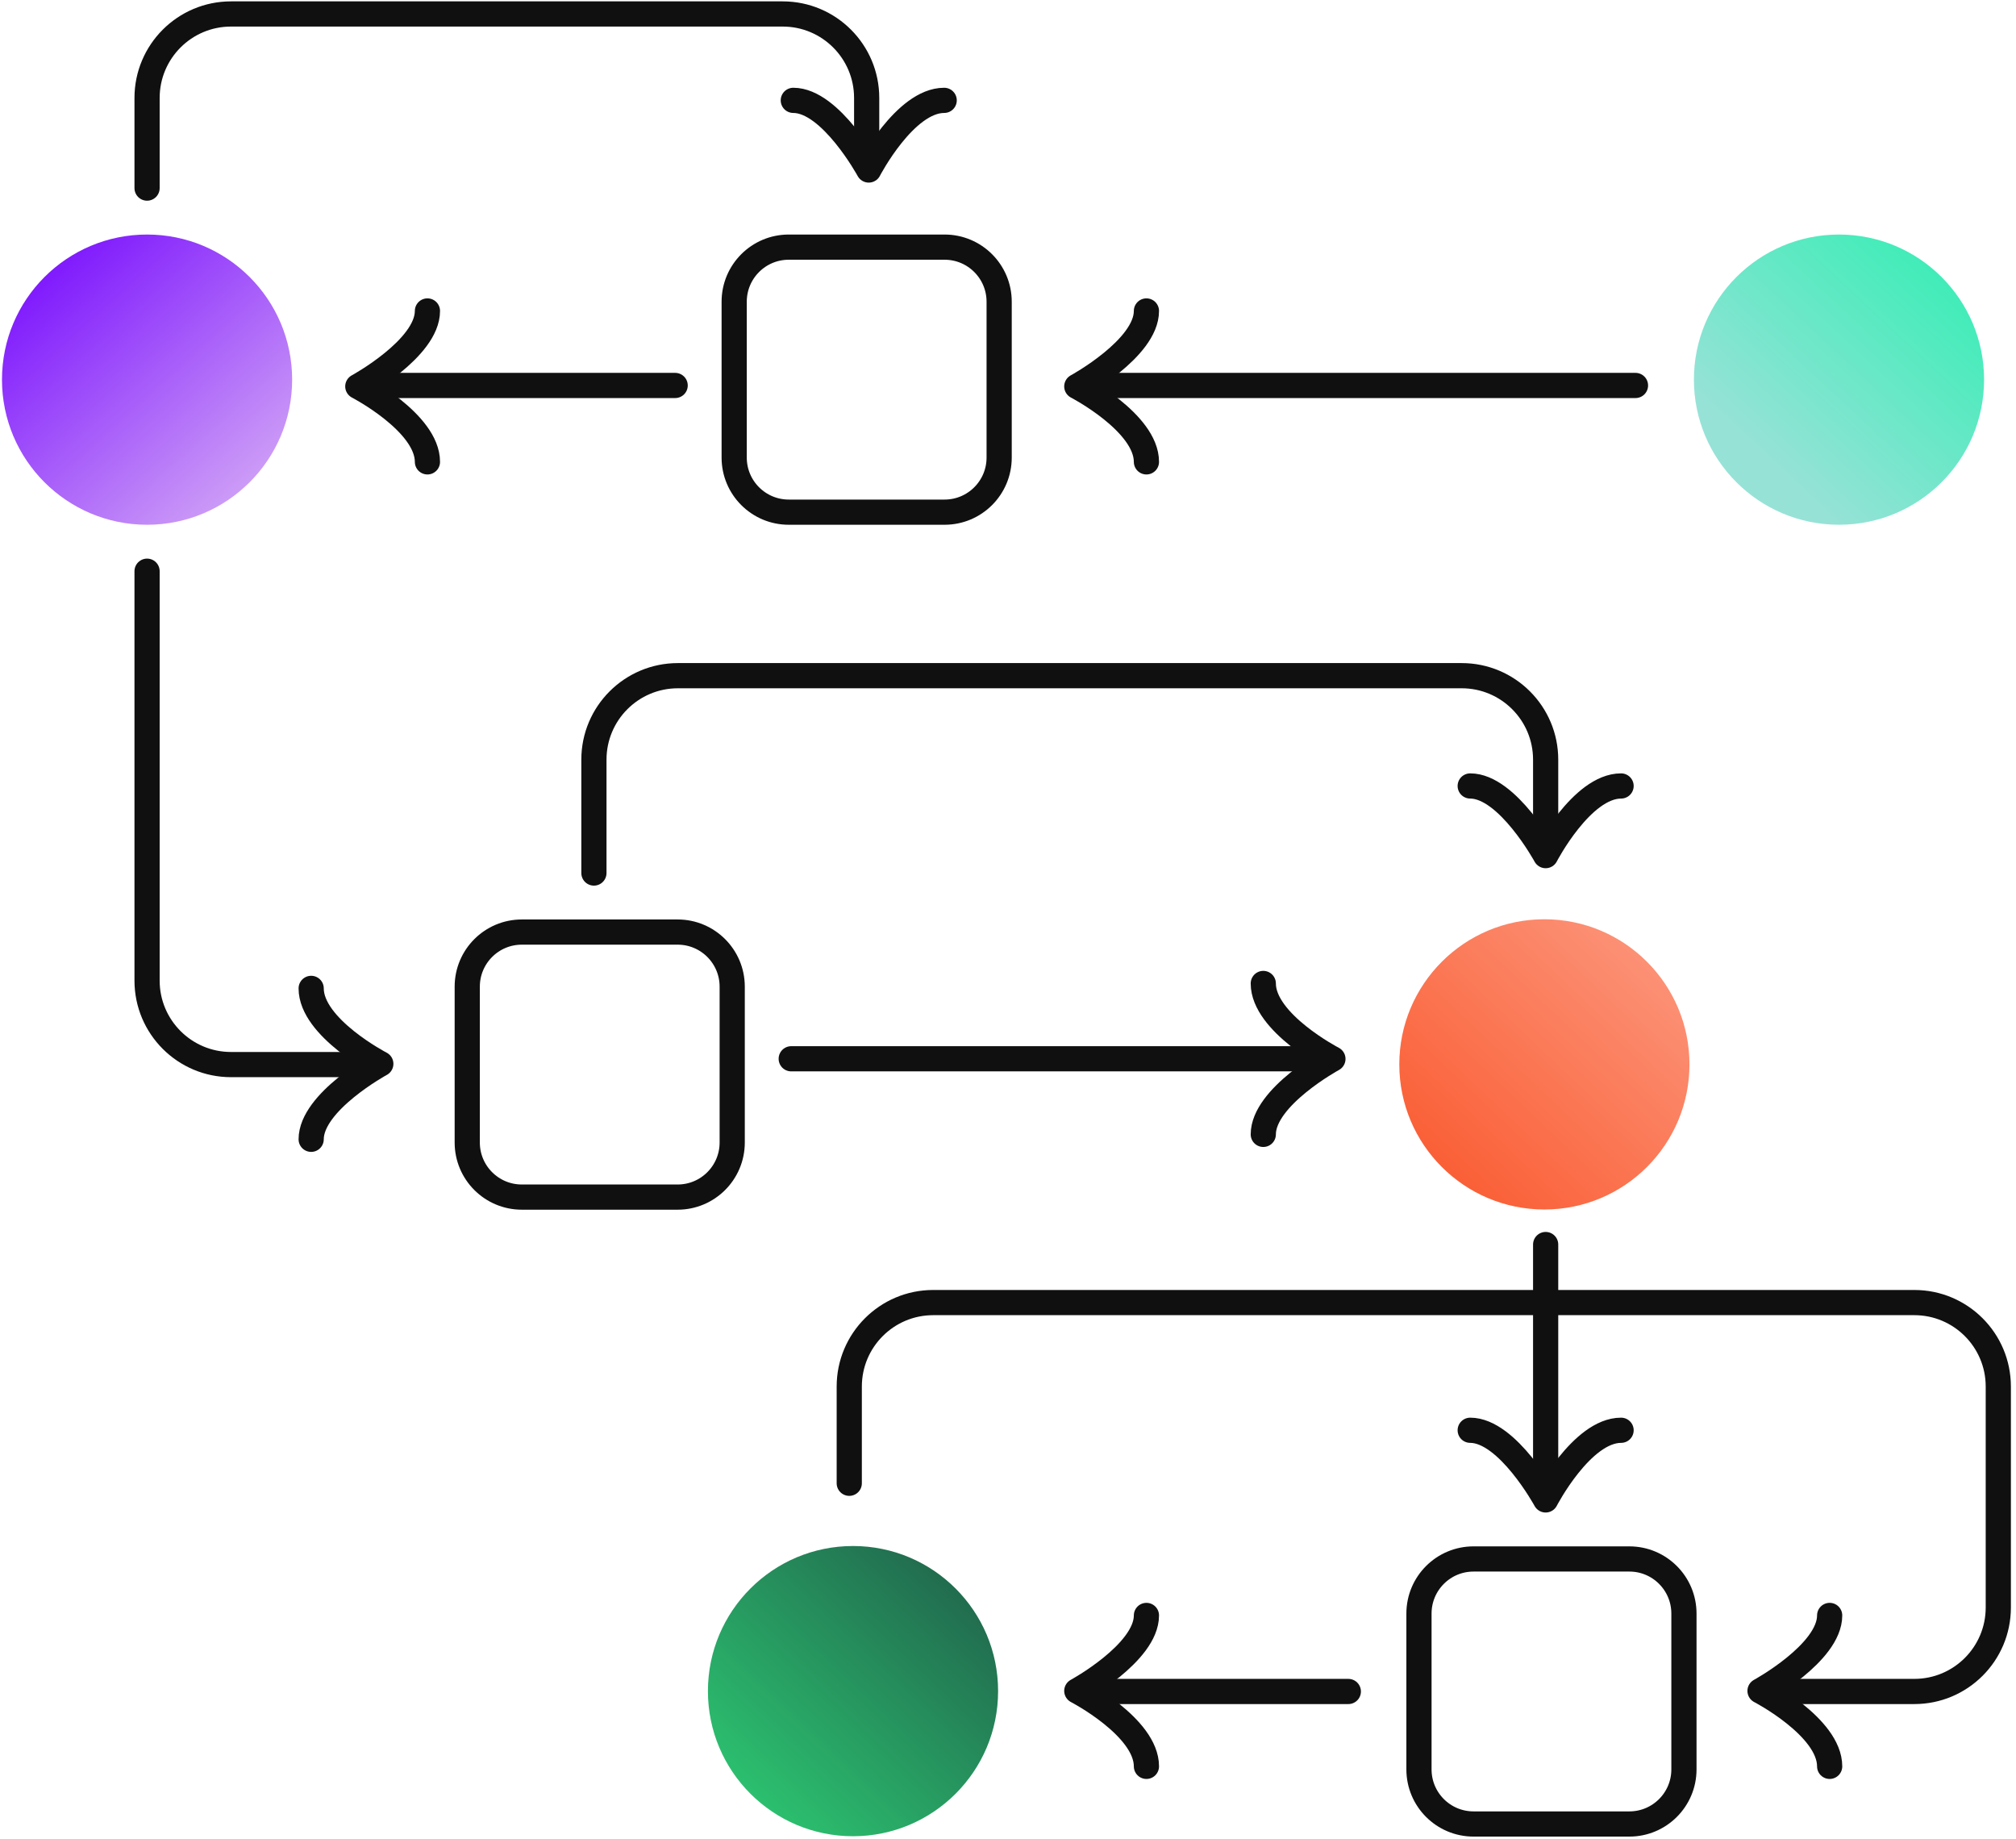<svg width="364" height="332" viewBox="0 0 364 332" fill="none" xmlns="http://www.w3.org/2000/svg">
<g clip-path="url(#clip0_17_382)">
<path d="M142.414 44.611H170.549C175.991 44.611 180.403 49.023 180.403 54.465V82.6C180.403 88.042 175.991 92.454 170.549 92.454H142.414C136.972 92.454 132.56 88.042 132.56 82.6V54.465C132.56 49.023 136.972 44.611 142.414 44.611Z" stroke="#101010" stroke-width="4.548"/>
<path d="M94.218 168.252H122.35C127.792 168.252 132.204 172.664 132.204 178.106V206.241C132.204 211.683 127.792 216.095 122.35 216.095H94.218C88.775 216.095 84.364 211.683 84.364 206.241V178.106C84.364 172.664 88.775 168.252 94.218 168.252Z" stroke="#101010" stroke-width="4.548"/>
<path d="M305.845 68.532C305.845 54.065 317.573 42.337 332.04 42.337C346.508 42.337 358.236 54.065 358.236 68.532C358.236 82.999 346.508 94.727 332.04 94.727C317.573 94.727 305.845 82.999 305.845 68.532Z" fill="url(#paint0_linear_17_382)"/>
<path d="M0.358 68.532C0.358 54.065 12.086 42.337 26.553 42.337C41.02 42.337 52.748 54.065 52.748 68.532C52.748 82.999 41.02 94.727 26.553 94.727C12.086 94.727 0.358 82.999 0.358 68.532Z" fill="url(#paint1_linear_17_382)"/>
<path d="M252.653 192.137C252.653 177.669 264.381 165.941 278.848 165.941C293.315 165.941 305.043 177.669 305.043 192.137C305.043 206.604 293.315 218.332 278.848 218.332C264.381 218.332 252.653 206.604 252.653 192.137Z" fill="url(#paint2_linear_17_382)"/>
<path d="M127.82 305.274C127.82 290.807 139.548 279.079 154.016 279.079C168.483 279.079 180.211 290.807 180.211 305.274C180.211 319.741 168.483 331.469 154.016 331.469C139.548 331.469 127.82 319.741 127.82 305.274Z" fill="url(#paint3_linear_17_382)"/>
<path d="M266.057 281.417H294.19C299.632 281.417 304.044 285.829 304.044 291.271V319.406C304.044 324.848 299.632 329.259 294.19 329.259H266.057C260.615 329.259 256.203 324.848 256.203 319.406V291.271C256.203 285.829 260.615 281.417 266.057 281.417Z" stroke="#101010" stroke-width="4.548"/>
<path d="M295.296 69.582H197.345" stroke="#101010" stroke-width="4.548" stroke-linecap="round"/>
<path d="M121.904 69.582H67.418" stroke="#101010" stroke-width="4.548" stroke-linecap="round"/>
<path d="M243.449 305.338H195.25" stroke="#101010" stroke-width="4.548" stroke-linecap="round"/>
<path d="M279.076 224.656V268.664" stroke="#101010" stroke-width="4.548" stroke-linecap="round"/>
<path d="M156.482 29.765V17.681C156.482 9.309 149.695 2.521 141.322 2.521L41.714 2.521C33.341 2.521 26.554 9.309 26.554 17.681V33.956" stroke="#101010" stroke-width="4.548" stroke-linecap="round"/>
<path d="M26.554 103.111V177.014C26.554 185.387 33.341 192.174 41.714 192.174H67.419" stroke="#101010" stroke-width="4.548" stroke-linecap="round"/>
<path d="M279.076 151.309V137.131C279.076 128.758 272.288 121.971 263.916 121.971H122.395C114.022 121.971 107.235 128.758 107.235 137.131V157.596" stroke="#101010" stroke-width="4.548" stroke-linecap="round"/>
<path d="M153.338 267.755V250.294C153.338 241.922 160.126 235.135 168.498 235.135H345.644C354.017 235.135 360.804 241.922 360.804 250.294V290.178C360.804 298.55 354.017 305.337 345.644 305.337H319.939" stroke="#101010" stroke-width="4.548" stroke-linecap="round"/>
<path d="M292.696 141.879C285.599 141.879 279.075 154.453 279.075 154.453C279.075 154.453 272.228 141.879 265.453 141.879" stroke="#101010" stroke-width="4.548" stroke-linecap="round" stroke-linejoin="round"/>
<path d="M292.696 258.185C285.599 258.185 279.075 270.759 279.075 270.759C279.075 270.759 272.228 258.185 265.453 258.185" stroke="#101010" stroke-width="4.548" stroke-linecap="round" stroke-linejoin="round"/>
<path d="M170.478 18.116C163.38 18.116 156.856 30.69 156.856 30.69C156.856 30.69 150.01 18.116 143.235 18.116" stroke="#101010" stroke-width="4.548" stroke-linecap="round" stroke-linejoin="round"/>
<path d="M228.094 177.53C228.094 184.628 240.667 191.152 240.667 191.152C240.667 191.152 228.094 197.998 228.094 204.773" stroke="#101010" stroke-width="4.548" stroke-linecap="round" stroke-linejoin="round"/>
<path d="M206.994 83.375C206.994 76.277 194.421 69.753 194.421 69.753C194.421 69.753 206.994 62.907 206.994 56.132" stroke="#101010" stroke-width="4.548" stroke-linecap="round" stroke-linejoin="round"/>
<path d="M206.994 318.855C206.994 311.757 194.421 305.233 194.421 305.233C194.421 305.233 206.994 298.387 206.994 291.612" stroke="#101010" stroke-width="4.548" stroke-linecap="round" stroke-linejoin="round"/>
<path d="M330.355 318.855C330.355 311.757 317.782 305.233 317.782 305.233C317.782 305.233 330.355 298.387 330.355 291.612" stroke="#101010" stroke-width="4.548" stroke-linecap="round" stroke-linejoin="round"/>
<path d="M77.176 83.375C77.176 76.277 64.603 69.753 64.603 69.753C64.603 69.753 77.176 62.907 77.176 56.132" stroke="#101010" stroke-width="4.548" stroke-linecap="round" stroke-linejoin="round"/>
<path d="M56.184 178.418C56.184 185.515 68.758 192.039 68.758 192.039C68.758 192.039 56.184 198.886 56.184 205.661" stroke="#101010" stroke-width="4.548" stroke-linecap="round" stroke-linejoin="round"/>
<path d="M142.86 191.126H238.211" stroke="#101010" stroke-width="4.548" stroke-linecap="round"/>
</g>
<defs>
<linearGradient id="paint0_linear_17_382" x1="351.757" y1="47.542" x2="318.43" y2="83.208" gradientUnits="userSpaceOnUse">
<stop stop-color="#3CEDB7"/>
<stop offset="1" stop-color="#97E2D7"/>
</linearGradient>
<linearGradient id="paint1_linear_17_382" x1="0.358" y1="42.28" x2="48.01" y2="94.902" gradientUnits="userSpaceOnUse">
<stop stop-color="#7000FE"/>
<stop offset="1" stop-color="#D7AEF6"/>
</linearGradient>
<linearGradient id="paint2_linear_17_382" x1="307.043" y1="167.346" x2="258.513" y2="218.506" gradientUnits="userSpaceOnUse">
<stop stop-color="#FC9B82"/>
<stop offset="1" stop-color="#FA592E"/>
</linearGradient>
<linearGradient id="paint3_linear_17_382" x1="182.211" y1="280.484" x2="133.681" y2="331.644" gradientUnits="userSpaceOnUse">
<stop stop-color="#1F5B48"/>
<stop offset="1" stop-color="#2DCA73"/>
</linearGradient>
<clipPath id="clip0_17_382">
<rect width="363.078" height="332" fill="white"/>
</clipPath>
</defs>
</svg>
